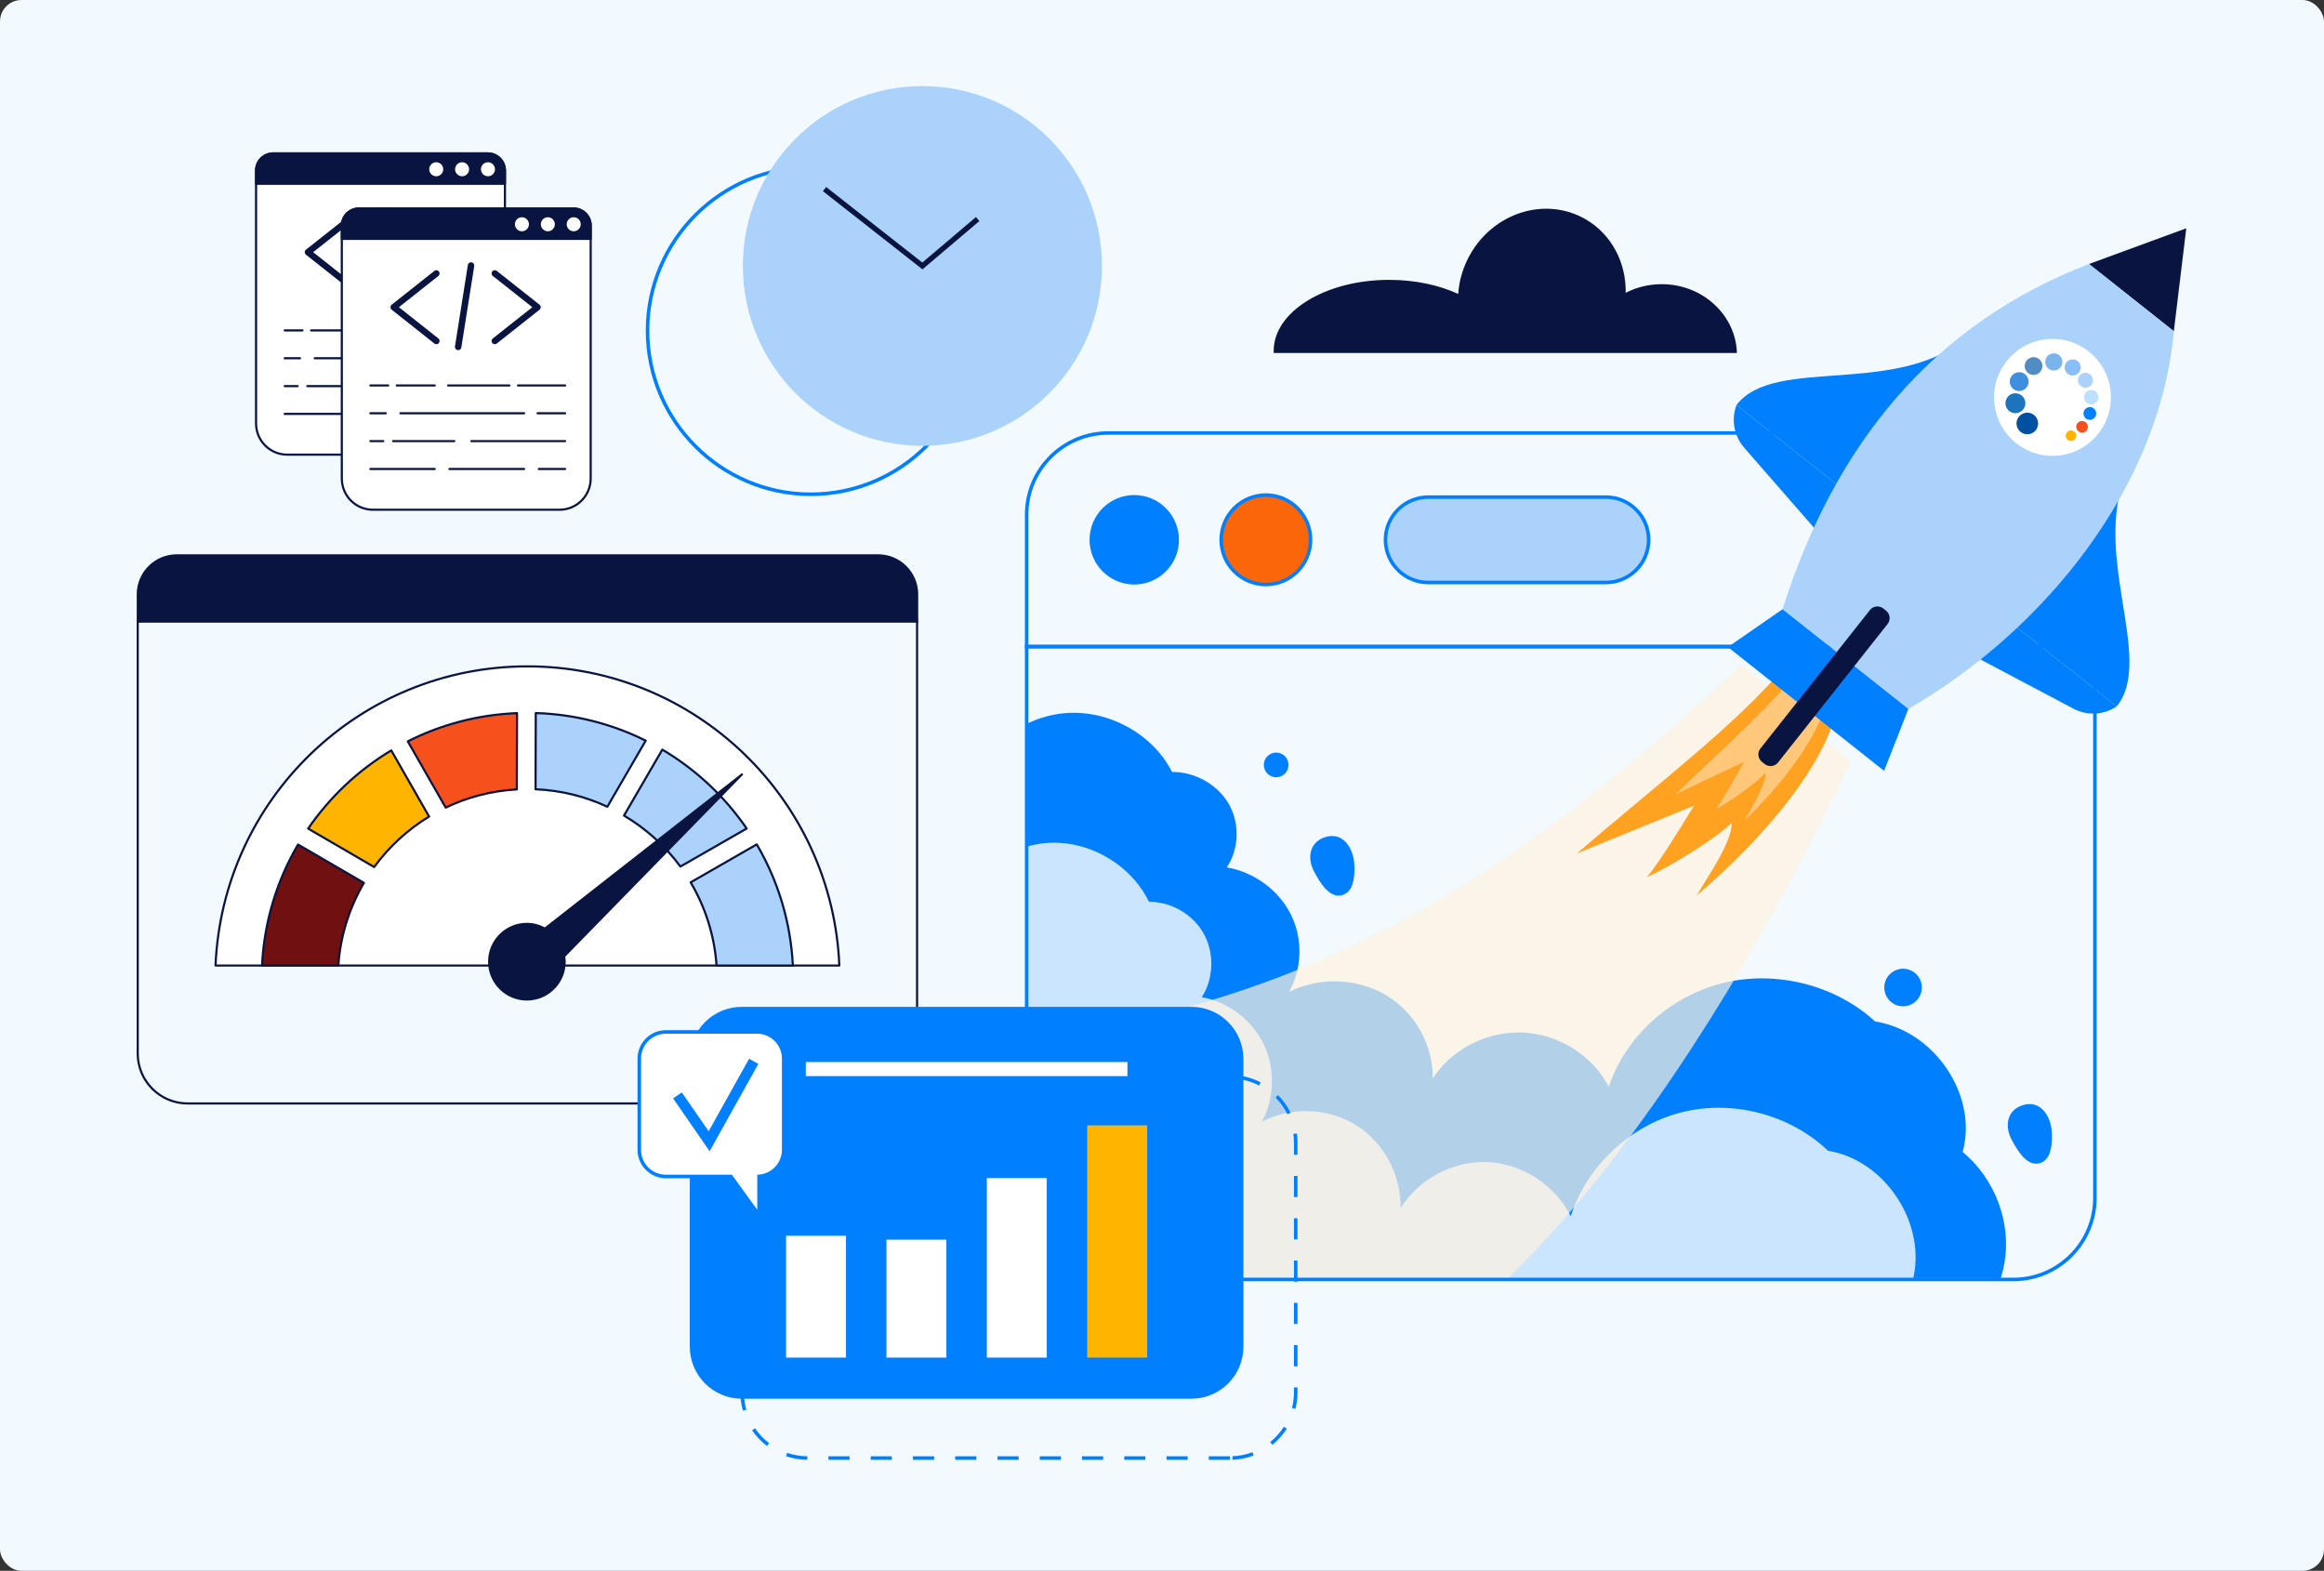 <svg width="1080" height="730" viewBox="0 0 1080 730" fill="none" xmlns="http://www.w3.org/2000/svg">
<rect x="0" y="0" width="1080" height="730" fill="#333333" stroke="none"/>
<rect width="1080" height="730" rx="10" fill="#F2F9FF"/>
<path d="M82.152 258.09H408.097C418.1 258.09 426.215 266.213 426.215 276.225V288.766H64.034V276.225C64.034 266.213 72.15 258.09 82.152 258.09Z" fill="#091540" stroke="#091540" stroke-miterlimit="10"/>
<path d="M64 288.766H426.181V489.603C426.181 502.393 415.787 512.797 403.009 512.797H87.172C74.394 512.797 64 502.393 64 489.603V288.766Z" stroke="#091540" stroke-linecap="round" stroke-linejoin="round"/>
<path d="M390.052 448.702C386.813 371.388 323.168 309.68 245.108 309.68C167.048 309.68 103.404 371.388 100.165 448.702H390.052Z" fill="white" stroke="#091540" stroke-linecap="round" stroke-linejoin="round"/>
<path d="M248.988 331.375L248.881 366.79C260.77 367.288 272.018 370.139 282.234 374.913L300.067 344.201C284.619 336.506 267.32 331.945 248.988 331.375Z" fill="#ABD2FA" stroke="#091540" stroke-linecap="round" stroke-linejoin="round"/>
<path d="M207.129 375.308C217.202 370.463 228.379 367.506 240.161 366.864L240.268 331.414C222.043 332.127 204.886 336.758 189.509 344.525L207.129 375.308Z" fill="#F6511D" stroke="#091540" stroke-linecap="round" stroke-linejoin="round"/>
<path d="M199.404 379.478L181.82 348.73C166.478 357.923 153.308 370.357 143.199 385.071L173.882 402.921C180.752 393.515 189.437 385.535 199.404 379.442V379.478Z" fill="#FFB400" stroke="#091540" stroke-linecap="round" stroke-linejoin="round"/>
<path d="M307.791 348.371L289.994 379.012C300.209 385.104 309.144 393.12 316.192 402.704L346.981 385.033C336.766 370.14 323.382 357.599 307.791 348.371Z" fill="#ABD2FA" stroke="#091540" stroke-linecap="round" stroke-linejoin="round"/>
<path d="M320.961 410.046C327.725 421.519 332.032 434.665 332.993 448.703H368.445C367.449 428.252 361.433 409.084 351.68 392.41L320.961 410.046Z" fill="#ABD2FA" stroke="#091540" stroke-linecap="round" stroke-linejoin="round"/>
<path d="M138.501 392.48C128.748 409.119 122.768 428.251 121.771 448.702H157.224C158.185 434.771 162.421 421.731 169.113 410.295L138.501 392.48Z" fill="#701010" stroke="#091540" stroke-linecap="round" stroke-linejoin="round"/>
<path d="M344.81 359.915L253.224 431.563C250.732 430.209 247.92 429.354 244.859 429.354C235.177 429.354 227.311 437.228 227.311 446.919C227.311 456.61 235.177 464.484 244.859 464.484C254.541 464.484 262.407 456.61 262.407 446.919C262.407 446.064 262.265 445.245 262.158 444.425L344.775 359.879L344.81 359.915Z" fill="#091540" stroke="#091540" stroke-linecap="round" stroke-linejoin="round"/>
<path d="M591.902 163.056C591.902 163.397 591.902 163.718 591.941 164.059H807.18C806.623 146.3 791.173 132.06 772.233 132.06C766.158 132.06 760.462 133.522 755.486 136.077C755.748 122.257 749.11 109.02 736.887 101.916C718.543 91.274 694.549 98.495 683.315 118.056C679.937 123.954 678.077 130.298 677.658 136.595C668.709 132.493 657.619 130.055 645.586 130.055C615.935 130.055 591.896 144.832 591.896 163.056H591.902Z" fill="#091540"/>
<mask id="mask0_1699_532" style="mask-type:luminance" maskUnits="userSpaceOnUse" x="477" y="300" width="497" height="295">
<path d="M477.108 556.684C477.108 577.621 494.065 594.594 514.982 594.594H935.658C956.575 594.594 973.531 577.621 973.531 556.684V300.484H477.108V556.684Z" fill="white"/>
</mask>
<g mask="url(#mask0_1699_532)">
<path d="M451.124 365.811C456.925 347.187 475.288 332.895 495.341 331.381C515.401 329.867 535.872 341.23 544.652 358.753C555.323 358.655 565.844 364.579 571.029 373.609C576.214 382.639 575.847 394.395 570.112 403.091C582.826 405.293 594.23 413.668 599.854 424.913C605.478 436.158 605.17 449.999 599.055 460.982C613.046 453.865 630.932 454.514 644.353 462.62C657.773 470.733 666.232 486.001 665.761 501.296C674.474 487.613 691.182 479.088 707.791 479.848C724.4 480.608 740.237 490.615 747.622 505.031C755.419 481.676 776.211 462.829 800.808 456.801C825.41 450.778 853.005 457.777 871.415 474.71C899.101 479.048 919.285 509.14 912.07 535.333C927.03 547.725 934.67 567.862 931.547 586.65C928.417 605.431 914.63 622.207 896.417 629.383L420.014 629.075L379.404 447.141L451.118 365.804L451.124 365.811Z" fill="#007FFF"/>
<g opacity="0.8">
<path d="M443.569 426.232C449.193 407.601 466.941 393.296 486.32 391.762C505.698 390.235 525.469 401.579 533.934 419.095C544.246 418.99 554.406 424.901 559.408 433.931C564.41 442.962 564.05 454.718 558.498 463.414C570.78 465.609 581.791 473.971 587.219 485.216C592.646 496.461 592.338 510.295 586.42 521.284C599.939 514.154 617.222 514.79 630.185 522.89C643.148 530.989 651.305 546.258 650.84 561.546C659.266 547.857 675.417 539.318 691.463 540.065C707.509 540.812 722.796 550.806 729.925 565.216C737.474 541.861 757.579 522.988 781.35 516.946C805.122 510.904 831.78 517.883 849.555 534.803C876.298 539.115 895.775 569.194 888.783 595.393C903.225 607.772 910.597 627.903 907.559 646.691C904.521 665.478 891.186 682.261 873.588 689.45L413.316 689.522L374.226 507.621L443.576 426.232H443.569Z" fill="white"/>
</g>
<path opacity="0.7" d="M809.495 308.688C671.613 438.478 573.837 473.472 450.659 485.988L442.476 617.05L571.775 661.283C684.707 658.007 793.141 494.363 860.121 353.976L809.488 308.694" fill="#FFF2E0"/>
<path d="M828.913 310.371C806.497 336.918 772.689 362.311 732.812 396.61L787.223 374.414C780.552 385.483 770.836 400.968 765.389 407.612C777.926 401.82 798.11 389.074 804.794 382.311C804.794 391.741 793.442 407.514 788.493 416.131C817.515 391.269 843.911 360.922 852.442 334.257L828.919 310.371" fill="#FFA121"/>
<path opacity="0.4" d="M835.269 311.715C822.012 329.31 802.162 346.269 778.705 369.113L810.457 354.035C806.477 361.341 800.689 371.571 797.468 375.974C804.794 372.056 816.618 363.51 820.559 359.022C820.46 365.188 813.724 375.627 810.765 381.315C827.832 364.756 843.44 344.631 848.657 327.102L835.276 311.721" fill="white"/>
<path d="M629.387 401.887C629.564 405.989 629.387 412.916 625.289 415.288C618.454 419.253 613.072 409.633 610.565 404.797C607.573 399.023 608.339 391.861 615.108 389.286C624.051 385.884 629.059 394.227 629.387 401.887Z" fill="#007FFF"/>
<path d="M953.53 526.461C953.707 530.564 953.53 537.49 949.432 539.862C942.597 543.827 937.216 534.207 934.708 529.371C931.716 523.598 932.483 516.435 939.252 513.86C948.195 510.459 953.203 518.801 953.53 526.461Z" fill="#007FFF"/>
<path d="M593.052 361.206C596.215 361.206 598.78 358.639 598.78 355.472C598.78 352.305 596.215 349.738 593.052 349.738C589.888 349.738 587.323 352.305 587.323 355.472C587.323 358.639 589.888 361.206 593.052 361.206Z" fill="#007FFF"/>
<path d="M888.264 466.736C892.577 464.59 894.335 459.351 892.192 455.034C890.048 450.717 884.814 448.957 880.501 451.103C876.189 453.249 874.43 458.488 876.574 462.805C878.717 467.122 883.951 468.882 888.264 466.736Z" fill="#007FFF"/>
</g>
<path d="M935.652 595.416H514.982C493.646 595.416 476.29 578.043 476.29 556.687V299.668H974.35V556.687C974.35 578.043 956.994 595.416 935.658 595.416H935.652ZM477.927 301.306V556.687C477.927 577.139 494.549 593.777 514.982 593.777H935.658C956.091 593.777 972.713 577.139 972.713 556.687V301.306H477.927Z" fill="#007FFF"/>
<path d="M974.343 301.304H476.29V239.135C476.29 217.779 493.646 200.406 514.982 200.406H935.658C956.994 200.406 974.35 217.779 974.35 239.135V301.304H974.343ZM477.927 299.666H972.713V239.135C972.713 218.683 956.091 202.045 935.658 202.045H514.982C494.549 202.045 477.927 218.683 477.927 239.135V299.666Z" fill="#007FFF"/>
<path d="M547.457 254.982C549.738 243.731 542.475 232.76 531.235 230.477C519.995 228.194 509.034 235.464 506.754 246.715C504.473 257.965 511.736 268.937 522.976 271.219C534.216 273.502 545.176 266.232 547.457 254.982Z" fill="#007FFF"/>
<path d="M602.956 265.558C611.066 257.44 611.066 244.279 602.956 236.161C594.847 228.044 581.698 228.044 573.588 236.161C565.479 244.279 565.479 257.44 573.588 265.558C581.698 273.675 594.847 273.675 602.956 265.558Z" fill="#FB660A"/>
<path d="M588.272 272.457C576.37 272.457 566.688 262.765 566.688 250.852C566.688 238.938 576.37 229.246 588.272 229.246C600.174 229.246 609.857 238.938 609.857 250.852C609.857 262.765 600.174 272.457 588.272 272.457ZM588.272 230.891C577.274 230.891 568.324 239.849 568.324 250.858C568.324 261.867 577.274 270.825 588.272 270.825C599.271 270.825 608.22 261.867 608.22 250.858C608.22 239.849 599.271 230.891 588.272 230.891Z" fill="#007FFF"/>
<path d="M746.338 231.016H663.659C652.714 231.016 643.842 239.897 643.842 250.852V250.858C643.842 261.814 652.714 270.695 663.659 270.695H746.338C757.283 270.695 766.155 261.814 766.155 250.858V250.852C766.155 239.897 757.283 231.016 746.338 231.016Z" fill="#ABD2FA"/>
<path d="M746.338 271.514H663.666C652.287 271.514 643.03 262.248 643.03 250.858C643.03 239.469 652.287 230.203 663.666 230.203H746.338C757.717 230.203 766.974 239.469 766.974 250.858C766.974 262.248 757.717 271.514 746.338 271.514ZM663.659 231.835C653.184 231.835 644.66 240.367 644.66 250.852C644.66 261.337 653.184 269.869 663.659 269.869H746.332C756.807 269.869 765.331 261.337 765.331 250.852C765.331 240.367 756.807 231.835 746.332 231.835H663.659Z" fill="#007FFF"/>
<path d="M915.061 156.012C881.908 185.062 824.729 165.035 806.961 188.233L857.731 228.476L915.061 156.012Z" fill="#007FFF"/>
<path d="M806.968 188.23C804.428 195 805.803 202.615 810.556 208.06L846.53 249.305L857.738 228.473L806.968 188.23Z" fill="#007FFF"/>
<path d="M990.205 215.57C969.557 254.528 1002.13 305.649 983.645 328.277L932.875 288.034L990.205 215.57Z" fill="#007FFF"/>
<path d="M983.646 328.278C977.649 332.301 969.924 332.708 963.541 329.326L915.187 303.73L932.876 288.035L983.646 328.278Z" fill="#007FFF"/>
<path d="M1016 106.082L970.795 122.688L1010.21 153.926L1016 106.082Z" fill="#091540"/>
<path d="M1010.21 153.925C1003.89 225.517 951.043 292.326 886.852 329.43L828.356 283.113C852.9 205.819 898.61 150.504 970.788 122.68L1010.2 153.918L1010.21 153.925Z" fill="#ABD2FA"/>
<path d="M828.363 283.121L802.987 300.703L875.558 358.226L886.852 329.438L828.363 283.121Z" fill="#007FFF"/>
<path d="M957.033 211.658C971.923 209.886 982.558 196.367 980.788 181.464C979.017 166.56 965.512 155.914 950.623 157.686C935.733 159.458 925.098 172.976 926.868 187.88C928.638 202.784 942.144 213.429 957.033 211.658Z" fill="white"/>
<path d="M876.472 283.798L875.184 282.777C873.276 281.265 870.505 281.587 868.995 283.497L818.091 347.852C816.58 349.762 816.903 352.536 818.81 354.047L820.099 355.068C822.007 356.58 824.778 356.258 826.288 354.348L877.192 289.993C878.702 288.083 878.38 285.31 876.472 283.798Z" fill="#091540"/>
<path d="M571.572 678.403H561.752V676.765H571.572V678.403ZM551.932 678.403H542.111V676.765H551.932V678.403ZM532.291 678.403H522.471V676.765H532.291V678.403ZM512.651 678.403H502.831V676.765H512.651V678.403ZM493.01 678.403H483.19V676.765H493.01V678.403ZM473.37 678.403H463.55V676.765H473.37V678.403ZM453.73 678.403H443.91V676.765H453.73V678.403ZM434.089 678.403H424.269V676.765H434.089V678.403ZM414.449 678.403H404.629V676.765H414.449V678.403ZM394.809 678.403H384.989V676.765H394.809V678.403ZM375.162 678.403C371.771 678.37 368.445 677.807 365.27 676.712L365.8 675.166C368.811 676.195 371.967 676.739 375.182 676.765L375.168 678.403H375.162ZM572.757 678.383L572.698 676.745C575.906 676.627 579.042 675.998 582.027 674.878L582.603 676.411C579.461 677.591 576.148 678.252 572.763 678.383H572.757ZM356.418 671.968C353.734 669.917 351.41 667.466 349.512 664.681L350.867 663.757C352.667 666.398 354.873 668.724 357.414 670.67L356.418 671.975V671.968ZM591.31 671.424L590.283 670.153C592.77 668.134 594.911 665.749 596.633 663.056L598.008 663.94C596.188 666.778 593.936 669.294 591.31 671.424ZM345.256 655.585C344.464 652.8 344.065 649.91 344.065 646.981V645.638H345.701V646.981C345.701 649.753 346.081 652.499 346.827 655.133L345.256 655.579V655.585ZM602.008 654.72L600.424 654.314C601.026 651.929 601.334 649.458 601.334 646.974V644.766H602.97V646.974C602.97 649.596 602.649 652.197 602.008 654.714V654.72ZM345.695 635.808H344.058V625.978H345.695V635.808ZM602.964 634.943H601.327V625.113H602.964V634.943ZM345.695 616.149H344.058V606.319H345.695V616.149ZM602.964 615.284H601.327V605.454H602.964V615.284ZM345.695 596.489H344.058V586.66H345.695V596.489ZM602.964 595.624H601.327V585.795H602.964V595.624ZM345.695 576.83H344.058V567.001H345.695V576.83ZM602.964 575.965H601.327V566.136H602.964V575.965ZM345.695 557.171H344.058V547.341H345.695V557.171ZM602.964 556.306H601.327V546.476H602.964V556.306ZM345.695 537.512H344.058V530.965C344.058 529.851 344.117 528.717 344.235 527.603L345.865 527.774C345.754 528.829 345.695 529.903 345.695 530.959V537.505V537.512ZM602.964 536.647H601.327V530.965C601.327 529.622 601.235 528.265 601.059 526.935L602.682 526.719C602.872 528.114 602.964 529.543 602.964 530.965V536.647ZM348.379 518.593L346.886 517.911C348.287 514.844 350.166 512.033 352.471 509.556L353.669 510.67C351.489 513.016 349.701 515.683 348.379 518.586V518.593ZM598.289 517.833C596.882 514.969 595.022 512.354 592.777 510.067L593.942 508.92C596.312 511.332 598.27 514.091 599.756 517.112L598.289 517.833ZM361.178 504.825L360.392 503.39C363.351 501.764 366.54 500.637 369.859 500.041L370.147 501.653C367.005 502.217 363.987 503.285 361.178 504.825ZM585.111 504.432C582.263 502.977 579.219 501.994 576.056 501.515L576.299 499.897C579.638 500.401 582.852 501.437 585.857 502.97L585.111 504.432ZM566.374 501.181H556.554V499.543H566.374V501.181ZM546.733 501.181H536.913V499.543H546.733V501.181ZM527.093 501.181H517.273V499.543H527.093V501.181ZM507.453 501.181H497.633V499.543H507.453V501.181ZM487.812 501.181H477.992V499.543H487.812V501.181ZM468.172 501.181H458.352V499.543H468.172V501.181ZM448.532 501.181H438.711V499.543H448.532V501.181ZM428.891 501.181H419.071V499.543H428.891V501.181ZM409.251 501.181H399.431V499.543H409.251V501.181ZM389.611 501.181H379.79V499.543H389.611V501.181Z" fill="#007FFF"/>
<path d="M553.666 467.906H344.726C331.38 467.906 320.562 478.735 320.562 492.094V625.823C320.562 639.181 331.38 650.01 344.726 650.01H553.666C567.012 650.01 577.83 639.181 577.83 625.823V492.094C577.83 478.735 567.012 467.906 553.666 467.906Z" fill="#007FFF"/>
<path d="M393.146 574.273H365.289V630.899H393.146V574.273Z" fill="white"/>
<path d="M439.798 576.098H411.941V630.908H439.798V576.098Z" fill="white"/>
<path d="M486.45 547.465H458.594V630.905H486.45V547.465Z" fill="white"/>
<path d="M533.096 522.984H505.239V630.901H533.096V522.984Z" fill="#FFB400"/>
<path d="M523.931 493.555H374.461V500.095H523.931V493.555Z" fill="white"/>
<path d="M351.835 479.562H309.438C302.617 479.562 297.084 485.1 297.084 491.928V534.366C297.084 541.194 302.617 546.732 309.438 546.732H339.697L352.732 564.753V546.686C359.135 546.227 364.189 540.893 364.189 534.366V491.928C364.189 485.1 358.657 479.562 351.835 479.562Z" fill="white"/>
<path d="M353.551 567.281L339.279 547.55H309.439C302.178 547.55 296.267 541.632 296.267 534.365V491.927C296.267 484.66 302.178 478.742 309.439 478.742H351.836C359.096 478.742 365.008 484.66 365.008 491.927V534.365C365.008 540.983 360.032 546.573 353.551 547.425V567.281ZM309.439 480.38C303.075 480.38 297.903 485.557 297.903 491.927V534.365C297.903 540.734 303.075 545.911 309.439 545.911H340.117L351.914 562.222V545.918L352.674 545.866C358.671 545.433 363.371 540.381 363.371 534.365V491.927C363.371 485.557 358.199 480.38 351.836 480.38H309.439Z" fill="#007FFF"/>
<path d="M329.766 534.988L312.797 510.453L316.83 507.655L329.321 525.709L348.13 492.02L352.418 494.418L329.766 534.988Z" fill="#007FFF"/>
<ellipse cx="942.129" cy="196.795" rx="5.021" ry="5.025" fill="#0051A2"/>
<ellipse cx="936.593" cy="187.389" rx="4.634" ry="4.639" fill="#1C74BD"/>
<ellipse cx="938.35" cy="177.338" rx="4.377" ry="4.381" fill="#408EE0"/>
<ellipse cx="945.021" cy="170.1" rx="4.119" ry="4.123" fill="#518CC4"/>
<ellipse cx="954.441" cy="168.19" rx="3.991" ry="3.995" fill="#79B4EC"/>
<ellipse cx="963.195" cy="170.768" rx="3.733" ry="3.737" fill="#89BFF8"/>
<ellipse cx="969.117" cy="176.694" rx="3.476" ry="3.479" fill="#ABD2FA"/>
<ellipse cx="971.821" cy="184.553" rx="3.347" ry="3.35" fill="#BFDFFF"/>
<ellipse cx="971.177" cy="192.155" rx="2.961" ry="2.964" fill="#007FFF"/>
<ellipse cx="967.573" cy="198.343" rx="2.703" ry="2.706" fill="#F6511D"/>
<ellipse cx="962.422" cy="202.468" rx="2.446" ry="2.448" fill="#FFB400"/>
<path d="M376.792 230.513C334.506 230.513 300.104 196.051 300.104 153.69C300.104 111.33 334.506 76.867 376.792 76.867C419.078 76.867 453.48 111.33 453.48 153.69C453.48 196.051 419.078 230.513 376.792 230.513ZM376.792 78.499C335.409 78.499 301.739 112.228 301.739 153.684C301.739 195.14 335.409 228.868 376.792 228.868C418.175 228.868 451.845 195.14 451.845 153.684C451.845 112.228 418.175 78.499 376.792 78.499Z" fill="#007FFF"/>
<path d="M428.657 207.174C474.74 207.174 512.098 169.751 512.098 123.587C512.098 77.423 474.74 40 428.657 40C382.574 40 345.216 77.423 345.216 123.587C345.216 169.751 382.574 207.174 428.657 207.174Z" fill="#ABD2FA"/>
<path d="M428.683 125.174L382.425 88.844L383.937 86.91L428.624 122.002L453.539 100.864L455.129 102.739L428.683 125.174Z" fill="#091540"/>
<path d="M126.993 71.293H226.683C231.084 71.293 234.653 74.865 234.653 79.27V196.808C234.653 204.785 228.186 211.285 220.189 211.285H133.46C125.49 211.285 118.996 204.812 118.996 196.808V79.27C118.996 74.865 122.565 71.293 126.966 71.293H126.993Z" fill="white" stroke="#091540" stroke-linecap="round" stroke-linejoin="round"/>
<path d="M126.992 71.293H226.682C231.083 71.293 234.652 74.865 234.652 79.27V85.421H119.022V79.27C119.022 74.865 122.591 71.293 126.992 71.293Z" fill="#091540" stroke="#091540" stroke-linecap="round" stroke-linejoin="round"/>
<path d="M206.477 78.655C206.477 76.587 204.786 74.894 202.72 74.894C200.653 74.894 198.963 76.587 198.963 78.655C198.963 80.723 200.653 82.415 202.72 82.415C204.786 82.415 206.477 80.723 206.477 78.655Z" fill="white" stroke="#091540" stroke-linecap="round" stroke-linejoin="round"/>
<path d="M218.499 78.655C218.499 76.587 216.808 74.894 214.742 74.894C212.676 74.894 210.985 76.587 210.985 78.655C210.985 80.723 212.676 82.415 214.742 82.415C216.808 82.415 218.499 80.723 218.499 78.655Z" fill="white" stroke="#091540" stroke-linecap="round" stroke-linejoin="round"/>
<path d="M230.521 78.655C230.521 76.587 228.83 74.894 226.764 74.894C224.697 74.894 223.007 76.587 223.007 78.655C223.007 80.723 224.697 82.415 226.764 82.415C228.83 82.415 230.521 80.723 230.521 78.655Z" fill="white" stroke="#091540" stroke-linecap="round" stroke-linejoin="round"/>
<path d="M162.951 101.508L143.12 117.194L162.951 132.88" stroke="#091540" stroke-width="3" stroke-linecap="round" stroke-linejoin="round"/>
<path d="M190.135 101.508L209.939 117.194L190.135 132.88" stroke="#091540" stroke-width="3" stroke-linecap="round" stroke-linejoin="round"/>
<path d="M179.078 97.832L173.067 135.65" stroke="#091540" stroke-width="3" stroke-linecap="round" stroke-linejoin="round"/>
<path d="M200.895 153.539H222.765" stroke="#091540" stroke-linecap="round" stroke-linejoin="round"/>
<path d="M168.452 153.539H196.897" stroke="#091540" stroke-linecap="round" stroke-linejoin="round"/>
<path d="M144.542 153.539H162.173" stroke="#091540" stroke-linecap="round" stroke-linejoin="round"/>
<path d="M132.306 153.539H140.571" stroke="#091540" stroke-linecap="round" stroke-linejoin="round"/>
<path d="M209.992 166.484H222.765" stroke="#091540" stroke-linecap="round" stroke-linejoin="round"/>
<path d="M146.26 166.484H203.74" stroke="#091540" stroke-linecap="round" stroke-linejoin="round"/>
<path d="M132.306 166.484H139.417" stroke="#091540" stroke-linecap="round" stroke-linejoin="round"/>
<path d="M179.267 179.43H222.765" stroke="#091540" stroke-linecap="round" stroke-linejoin="round"/>
<path d="M142.825 179.43H171.296" stroke="#091540" stroke-linecap="round" stroke-linejoin="round"/>
<path d="M132.306 179.43H138.29" stroke="#091540" stroke-linecap="round" stroke-linejoin="round"/>
<path d="M210.556 192.348H222.765" stroke="#091540" stroke-linecap="round" stroke-linejoin="round"/>
<path d="M169.016 192.348H203.74" stroke="#091540" stroke-linecap="round" stroke-linejoin="round"/>
<path d="M132.306 192.348H162.173" stroke="#091540" stroke-linecap="round" stroke-linejoin="round"/>
<path d="M166.841 96.891H266.532C270.932 96.891 274.501 100.463 274.501 104.868V222.405C274.501 230.382 268.034 236.882 260.038 236.882H173.309C165.339 236.882 158.845 230.409 158.845 222.405V104.868C158.845 100.463 162.414 96.891 166.815 96.891H166.841Z" fill="white" stroke="#091540" stroke-linecap="round" stroke-linejoin="round"/>
<path d="M166.842 96.891H266.532C270.933 96.891 274.502 100.463 274.502 104.868V111.019H158.872V104.868C158.872 100.463 162.441 96.891 166.842 96.891Z" fill="#091540" stroke="#091540" stroke-linecap="round" stroke-linejoin="round"/>
<path d="M242.542 107.982C244.617 107.982 246.299 106.298 246.299 104.221C246.299 102.144 244.617 100.461 242.542 100.461C240.468 100.461 238.786 102.144 238.786 104.221C238.786 106.298 240.468 107.982 242.542 107.982Z" fill="white" stroke="#091540" stroke-linecap="round" stroke-linejoin="round"/>
<path d="M258.348 104.221C258.348 102.153 256.657 100.461 254.591 100.461C252.525 100.461 250.834 102.153 250.834 104.221C250.834 106.289 252.525 107.982 254.591 107.982C256.657 107.982 258.348 106.289 258.348 104.221Z" fill="white" stroke="#091540" stroke-linecap="round" stroke-linejoin="round"/>
<path d="M266.613 107.982C268.688 107.982 270.37 106.298 270.37 104.221C270.37 102.144 268.688 100.461 266.613 100.461C264.538 100.461 262.856 102.144 262.856 104.221C262.856 106.298 264.538 107.982 266.613 107.982Z" fill="white" stroke="#091540" stroke-linecap="round" stroke-linejoin="round"/>
<path d="M202.774 127.082L182.97 142.768L202.774 158.454" stroke="#091540" stroke-width="3" stroke-linecap="round" stroke-linejoin="round"/>
<path d="M229.957 127.082L249.788 142.768L229.957 158.454" stroke="#091540" stroke-width="3" stroke-linecap="round" stroke-linejoin="round"/>
<path d="M218.901 123.398L212.917 161.217" stroke="#091540" stroke-width="3" stroke-linecap="round" stroke-linejoin="round"/>
<path d="M240.718 179.133H262.615" stroke="#091540" stroke-linecap="round" stroke-linejoin="round"/>
<path d="M208.275 179.133H236.746" stroke="#091540" stroke-linecap="round" stroke-linejoin="round"/>
<path d="M184.392 179.133H202.022" stroke="#091540" stroke-linecap="round" stroke-linejoin="round"/>
<path d="M172.128 179.133H180.393" stroke="#091540" stroke-linecap="round" stroke-linejoin="round"/>
<path d="M249.841 192.051H262.615" stroke="#091540" stroke-linecap="round" stroke-linejoin="round"/>
<path d="M186.082 192.051H243.562" stroke="#091540" stroke-linecap="round" stroke-linejoin="round"/>
<path d="M172.128 192.051H179.266" stroke="#091540" stroke-linecap="round" stroke-linejoin="round"/>
<path d="M219.089 205H262.615" stroke="#091540" stroke-linecap="round" stroke-linejoin="round"/>
<path d="M182.675 205H211.119" stroke="#091540" stroke-linecap="round" stroke-linejoin="round"/>
<path d="M172.128 205H178.113" stroke="#091540" stroke-linecap="round" stroke-linejoin="round"/>
<path d="M250.404 217.945H262.614" stroke="#091540" stroke-linecap="round" stroke-linejoin="round"/>
<path d="M208.865 217.945H243.562" stroke="#091540" stroke-linecap="round" stroke-linejoin="round"/>
<path d="M172.128 217.945H202.022" stroke="#091540" stroke-linecap="round" stroke-linejoin="round"/>
</svg>
